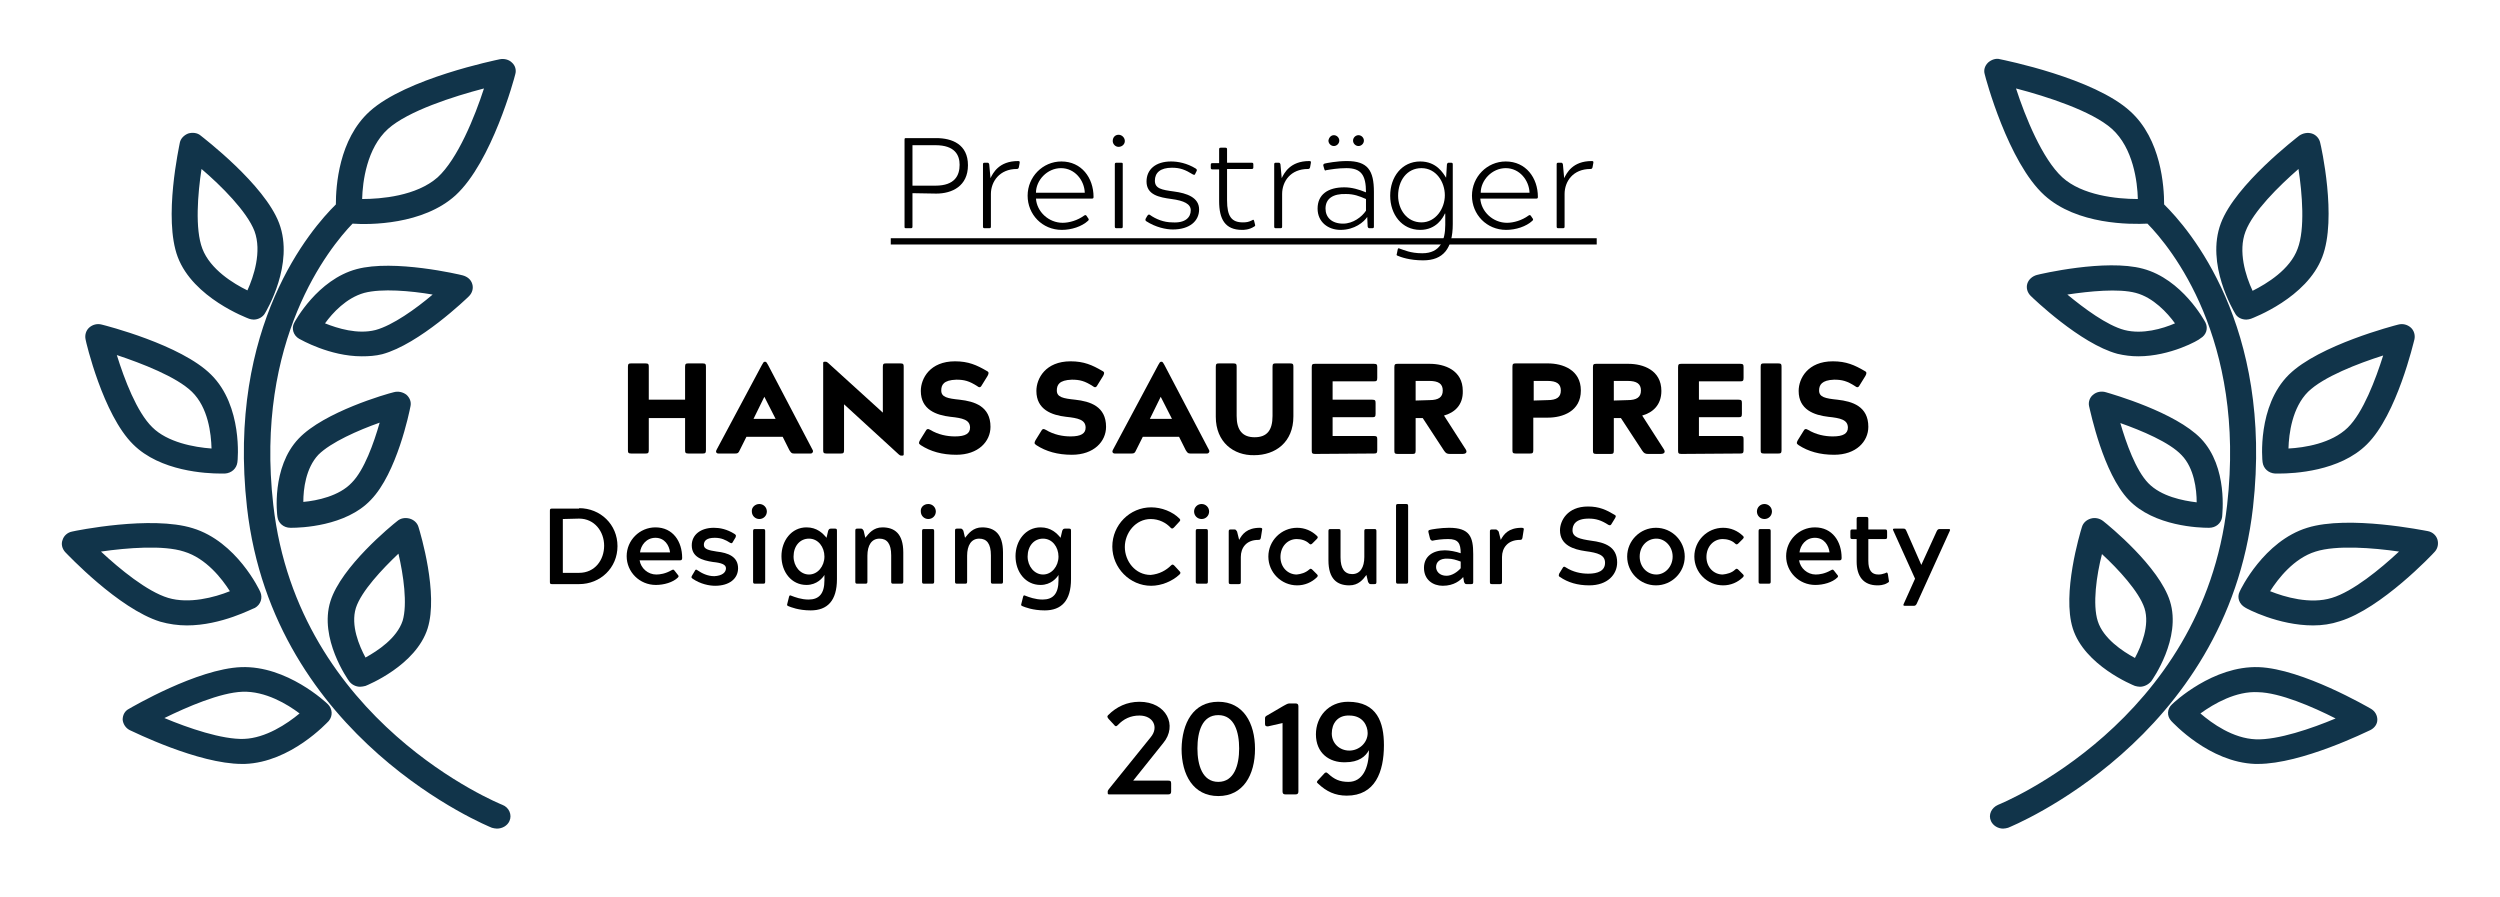 <?xml version="1.0" encoding="utf-8"?>
<!-- Generator: Adobe Illustrator 23.0.2, SVG Export Plug-In . SVG Version: 6.00 Build 0)  -->
<svg version="1.1" id="Layer_1" xmlns="http://www.w3.org/2000/svg" xmlns:xlink="http://www.w3.org/1999/xlink" x="0px" y="0px"
	 viewBox="0 0 599.2 214.9" style="enable-background:new 0 0 599.2 214.9;" xml:space="preserve">
<style type="text/css">
	.st0{fill:#11344A;}
	.st1{enable-background:new    ;}
</style>
<path class="st0" d="M480.1,198.6c-1.2,0-2.4-0.7-2.9-1.8c-0.7-1.5,0.1-3.2,1.7-3.9l0,0c0.5-0.2,49-19.8,54.9-71.9
	c4.5-39.8-13.5-61.7-19.1-67.4c-4,0.2-16.9,0.3-24.7-6.8c-8.7-7.9-14.1-28.1-14.3-29c-0.3-1,0-2,0.8-2.8c0.8-0.7,1.9-1.1,2.9-0.8
	c0.9,0.2,22.5,4.5,31.2,12.5c7.4,6.7,8.1,18,8.1,22.3c5.8,5.7,26.2,29,21.3,72.6c-6.3,55.7-58.2,76.6-58.7,76.8
	C480.9,198.5,480.5,198.6,480.1,198.6z M483.2,21.2c2.2,6.8,6.3,16.9,11.1,21.3c4.7,4.3,13,5.2,18,5.2c0,0,0,0,0.1,0
	c-0.1-4.1-1.1-12.2-6.2-16.8C501.4,26.6,490.5,23.1,483.2,21.2z M119.1,198.6c-0.4,0-0.8-0.1-1.2-0.2c-0.5-0.2-52.4-21.1-58.7-76.8
	C54.3,78,74.7,54.7,80.5,49c0-4.4,0.7-15.6,8.1-22.3c8.7-7.9,30.3-12.3,31.2-12.5c1.1-0.2,2.2,0.1,2.9,0.8c0.8,0.7,1.1,1.8,0.8,2.8
	c-0.2,0.9-5.6,21-14.3,29c-7.8,7.1-20.7,7.1-24.7,6.8C79,59.3,61,81.4,65.5,121c5.9,52.1,54.4,71.7,54.9,71.9
	c1.6,0.6,2.4,2.4,1.7,3.9C121.6,197.9,120.4,198.6,119.1,198.6z M86.8,47.7C86.8,47.7,86.9,47.7,86.8,47.7c4.5,0,13-0.7,18.1-5.2
	c4.8-4.4,8.9-14.5,11.1-21.3c-7.3,1.9-18.2,5.4-23,9.7C87.9,35.5,86.9,43.6,86.8,47.7z M541.2,183.1c-0.2,0-0.5,0-0.7,0
	c-11-0.4-19.7-9.9-20.1-10.3c-1.1-1.2-1-2.9,0.2-4c0.4-0.4,9.8-9.3,20.8-8.9c10.4,0.4,26.2,9.6,26.9,10c1,0.6,1.5,1.6,1.5,2.6
	c0,1.1-0.7,2-1.7,2.5C567.4,175.3,551.7,183.1,541.2,183.1z M527.4,171c2.8,2.4,7.8,6,13.3,6.2c5.2,0.2,13.4-2.6,19.1-5
	c-5.5-2.8-13.4-6.2-18.6-6.3l0,0C536,165.6,530.7,168.6,527.4,171z M58,183.1c-10.5,0-26.2-7.8-26.9-8.1c-1-0.5-1.6-1.5-1.7-2.5
	c0-1.1,0.5-2.1,1.5-2.6c0.7-0.4,16.4-9.6,26.9-10c11-0.4,20.4,8.5,20.8,8.9c1.1,1.1,1.2,2.8,0.2,4c-0.4,0.4-9.1,9.9-20.1,10.3
	C58.5,183.1,58.2,183.1,58,183.1z M39.4,172.1c5.7,2.4,13.9,5.2,19.1,5s10.3-3.6,13.3-6.1c-2.9-2.2-8.2-5.4-13.7-5.2
	C52.8,166,44.9,169.4,39.4,172.1z M512.9,164.6c-0.4,0-0.8-0.1-1.2-0.2c-0.5-0.2-12.1-4.9-14.9-13.8l0,0c-2.6-8.3,1.7-22.7,2.2-24.3
	c0.3-1,1.1-1.7,2.1-2s2.1-0.1,3,0.6c1.4,1.1,13.4,10.9,16,19.2c2.8,8.9-4.2,18.8-4.5,19.2C514.9,164.1,513.9,164.6,512.9,164.6z
	 M502.8,148.9c1.3,4.1,5.9,7.2,8.9,8.8c1.5-2.8,3.6-7.8,2.3-11.9c-1.3-4-6.3-9.4-10.2-13C502.5,137.8,501.5,144.9,502.8,148.9
	L502.8,148.9z M86.3,164.6c-1,0-2-0.5-2.6-1.3c-0.3-0.4-7.3-10.3-4.5-19.2c2.6-8.3,14.6-18.1,16-19.2c0.8-0.7,1.9-0.9,3-0.6
	c1,0.3,1.8,1,2.1,2c0.5,1.6,4.8,16,2.2,24.3c-2.8,8.9-14.4,13.6-14.9,13.8C87.2,164.5,86.7,164.6,86.3,164.6z M95.5,132.7
	c-3.9,3.7-8.9,9-10.2,13c-1.3,4.2,0.8,9.1,2.3,11.9c2.9-1.6,7.5-4.6,8.9-8.8C97.7,144.8,96.7,137.8,95.5,132.7z M554.4,149.9
	c-8.3,0-15.9-4-16.3-4.3c-1.4-0.8-2-2.4-1.3-3.8c0.2-0.5,5.8-12.1,16.2-15.3c9.9-3.1,28.2,0.7,28.9,0.8c1.1,0.2,2,1,2.3,2
	s0.1,2.1-0.6,2.9c-0.5,0.6-12.9,13.7-22.8,16.7C558.7,149.6,556.6,149.9,554.4,149.9z M544.1,141.7c3.5,1.4,9.6,3.2,14.8,1.6
	c5-1.5,11.6-6.9,16.1-11.1c-6.2-0.9-15-1.6-20,0l0,0C549.8,133.8,546,138.7,544.1,141.7z M44.8,149.9c-2.1,0-4.3-0.3-6.4-0.9
	c-10-3.1-22.3-16.2-22.8-16.7c-0.7-0.8-1-1.9-0.6-2.9c0.3-1,1.2-1.8,2.3-2c0.8-0.2,19-3.9,28.9-0.8c10.5,3.2,16,14.8,16.2,15.3
	c0.6,1.4,0.1,3-1.3,3.8C60.6,145.8,53.1,149.9,44.8,149.9z M24.2,132.2c4.5,4.2,11.1,9.6,16.1,11.1s11.1-0.1,14.8-1.6
	c-1.9-3-5.7-7.9-11-9.5C39.2,130.6,30.4,131.3,24.2,132.2z M529.3,126.5c-2,0-13-0.3-19.1-6.7l0,0c-6.1-6.4-9.1-20.9-9.5-22.5
	c-0.2-1,0.2-2.1,1-2.7c0.8-0.7,2-0.9,3-0.6c1.7,0.5,16.7,4.8,22.8,11.1c6.6,6.9,5.1,18.3,5.1,18.8c-0.2,1.5-1.5,2.6-3.1,2.6
	C529.5,126.5,529.4,126.5,529.3,126.5z M514.9,115.8c3.1,3.2,8.3,4.2,11.6,4.6c0-3.1-0.6-8.2-3.6-11.3c-2.9-3.1-9.6-5.9-14.7-7.7
	C509.6,106.2,511.9,112.7,514.9,115.8L514.9,115.8z M69.9,126.5c-0.2,0-0.2,0-0.3,0c-1.6,0-2.9-1.1-3.1-2.6
	c-0.1-0.5-1.5-11.9,5.1-18.8c6.1-6.4,21.1-10.7,22.8-11.1c1.1-0.3,2.2,0,3,0.6c0.8,0.7,1.2,1.7,1,2.7c-0.3,1.6-3.3,16.1-9.5,22.5
	C82.9,126.2,71.9,126.5,69.9,126.5z M91,101.3c-5.1,1.8-11.7,4.7-14.7,7.7c-3,3.2-3.6,8.2-3.6,11.3c3.3-0.3,8.6-1.4,11.6-4.6
	C87.3,112.7,89.6,106.2,91,101.3z M52.9,113.5c-3.4,0-14.5-0.5-21-7C24.7,99.4,20.6,82,20.5,81.3c-0.2-1,0.1-2.1,0.9-2.8
	c0.8-0.7,1.9-1,3-0.7c0.8,0.2,19,4.8,26.2,12c7.6,7.5,6.4,20.5,6.3,21c-0.2,1.5-1.4,2.6-3,2.7C53.8,113.5,53.5,113.5,52.9,113.5z
	 M28,85.1c1.8,5.8,4.8,13.7,8.5,17.3c3.6,3.6,10,4.8,14.2,5.1c-0.1-3.6-0.8-9.8-4.7-13.6C42.3,90.3,34,87.1,28,85.1z M546.3,113.5
	c-0.6,0-0.9,0-1,0c-1.6-0.1-2.8-1.2-3-2.7c-0.1-0.5-1.3-13.5,6.3-21l0,0c7.2-7.1,25.4-11.8,26.2-12c1.1-0.3,2.2,0,3,0.7
	s1.1,1.8,0.9,2.8c-0.2,0.7-4.2,18.1-11.4,25.2C560.8,113,549.7,113.5,546.3,113.5z M553.2,93.9c-3.8,3.8-4.6,10-4.7,13.6
	c3.8-0.2,10.3-1.2,14.2-5c3.7-3.6,6.7-11.6,8.5-17.3C565.2,87.1,556.9,90.3,553.2,93.9L553.2,93.9z M86.7,85.4c-7.7,0-14.6-4-15-4.2
	c-1.4-0.8-1.9-2.5-1.2-3.8c0.2-0.4,5.6-10.4,15-12.9c8.9-2.4,24.7,1.3,25.4,1.5c1.1,0.3,2,1,2.3,2.1c0.3,1,0,2.1-0.8,2.9
	c-0.5,0.5-11.9,11.5-20.8,13.9C90,85.3,88.4,85.4,86.7,85.4z M77.9,77.5c3,1.2,7.8,2.7,12.1,1.6c4.1-1.1,9.7-5.1,13.7-8.5
	c-5.3-0.9-12.2-1.5-16.4-0.4C83,71.4,79.7,75,77.9,77.5z M512.5,85.4c-1.7,0-3.3-0.2-5-0.6l0,0c-8.9-2.4-20.3-13.4-20.8-13.9
	c-0.8-0.8-1.1-1.9-0.8-2.9c0.3-1,1.2-1.8,2.3-2.1c0.7-0.2,16.5-3.9,25.4-1.5c9.4,2.5,14.8,12.5,15,12.9c0.7,1.4,0.2,3-1.2,3.8
	C527.1,81.5,520.2,85.4,512.5,85.4z M495.5,70.6c4,3.3,9.5,7.4,13.7,8.5l0,0c4.3,1.1,9.1-0.3,12.1-1.6c-1.8-2.5-5.2-6.2-9.4-7.3
	C507.8,69.1,500.8,69.8,495.5,70.6z M538.4,76.6c-1.1,0-2.2-0.5-2.7-1.5c-0.3-0.5-7.1-11.8-3.4-21.6c3.5-9.3,18.2-20.5,18.8-21
	c0.9-0.6,2-0.8,3-0.5c1,0.3,1.8,1.2,2,2.2c0.2,0.7,4.1,18.1,0.5,27.4c-3.7,9.8-16.6,14.6-17.1,14.8
	C539.1,76.5,538.8,76.6,538.4,76.6z M550.9,40.5c-4.7,4.1-10.9,10.2-12.7,15c-1.8,4.7,0,10.6,1.7,14.2c3.4-1.7,9-5.1,10.8-10.1
	C552.5,54.9,551.8,46.4,550.9,40.5z M60.8,76.6c-0.4,0-0.8-0.1-1.1-0.2c-0.5-0.2-13.4-5-17.1-14.8c-3.5-9.3,0.4-26.7,0.5-27.4
	c0.2-1,1-1.8,2-2.2c1-0.3,2.2-0.2,3,0.5c0.6,0.5,15.3,11.7,18.8,21c3.7,9.8-3.1,21.1-3.4,21.6C63,76,61.9,76.6,60.8,76.6z
	 M48.3,40.5c-0.9,5.9-1.6,14.4,0.2,19.1c1.9,5,7.5,8.4,10.8,10c1.5-3.3,3.5-9.3,1.7-14.2C59.2,50.7,53,44.5,48.3,40.5z"/>
<g>
	<g class="st1">
		<path d="M164.2,87.9c0-0.7,0.2-0.8,0.8-0.8h3.4c0.7,0,0.8,0.2,0.8,0.8v20c0,0.7-0.2,0.8-0.8,0.8H165c-0.7,0-0.8-0.2-0.8-0.8v-7.7
			h-8.7v7.7c0,0.7-0.2,0.8-0.8,0.8h-3.4c-0.7,0-0.8-0.2-0.8-0.8v-20c0-0.7,0.2-0.8,0.8-0.8h3.4c0.7,0,0.8,0.2,0.8,0.8v7.9h8.7V87.9z
			"/>
		<path d="M194.8,107.9c0.2,0.4-0.1,0.8-0.5,0.8h-4c-0.6,0-0.7-0.2-1.1-0.8l-1.6-3.2h-8.7l-1.6,3.2c-0.3,0.7-0.5,0.8-1.1,0.8h-4
			c-0.5,0-0.7-0.4-0.5-0.8l10.9-20.4c0.3-0.5,0.4-0.8,0.7-0.8h0.1c0.3,0,0.4,0.3,0.7,0.8L194.8,107.9z M183.2,95.1l-2.6,5.3h5.3
			L183.2,95.1L183.2,95.1z"/>
		<path d="M202.3,107.9c0,0.7-0.2,0.8-0.8,0.8h-3.4c-0.7,0-0.8-0.2-0.8-0.8V87c0-0.2,0.1-0.3,0.3-0.3h0.3c0.2,0,0.4,0.1,0.6,0.3
			l13.1,11.9v-11c0-0.7,0.2-0.8,0.8-0.8h3.4c0.7,0,0.8,0.2,0.8,0.8v21c0,0.2-0.1,0.3-0.3,0.3H216c-0.2,0-0.4-0.1-0.6-0.3l-13.1-12
			L202.3,107.9L202.3,107.9z"/>
		<path d="M225.6,93.6c0,1.6,1.5,1.9,4.4,2.2c3.6,0.4,7.4,1.6,7.4,6.5c0,3.5-2.9,6.7-8.2,6.7c-3.4,0-6.2-0.8-8.5-2.3
			c-0.6-0.4-0.5-0.6-0.2-1.2l1.3-2.1c0.3-0.6,0.6-0.7,1.1-0.4c2,1.2,4.1,1.6,6,1.6c2.5,0,3.6-0.7,3.6-2.1c0-1.9-1.8-2.3-4.7-2.6
			c-3.4-0.4-7.1-1.7-7.1-6.2c0-3,2.2-7.1,8.2-7.1c3.2,0,5.2,0.9,7.6,2.3c0.6,0.3,0.5,0.6,0.2,1.2l-1.3,2.1c-0.3,0.6-0.6,0.8-1.1,0.4
			c-2-1.3-3.2-1.6-5.1-1.6C226.1,91.1,225.6,92.3,225.6,93.6z"/>
		<path d="M253.3,93.6c0,1.6,1.5,1.9,4.4,2.2c3.6,0.4,7.4,1.6,7.4,6.5c0,3.5-2.9,6.7-8.2,6.7c-3.4,0-6.2-0.8-8.5-2.3
			c-0.6-0.4-0.5-0.6-0.2-1.2l1.3-2.1c0.3-0.6,0.6-0.7,1.1-0.4c2,1.2,4.1,1.6,6,1.6c2.5,0,3.6-0.7,3.6-2.1c0-1.9-1.8-2.3-4.7-2.6
			c-3.4-0.4-7.1-1.7-7.1-6.2c0-3,2.2-7.1,8.2-7.1c3.2,0,5.2,0.9,7.6,2.3c0.6,0.3,0.5,0.6,0.2,1.2l-1.3,2.1c-0.3,0.6-0.6,0.8-1.1,0.4
			c-2-1.3-3.2-1.6-5.1-1.6C253.8,91.1,253.3,92.3,253.3,93.6z"/>
		<path d="M289.8,107.9c0.2,0.4-0.1,0.8-0.5,0.8h-4c-0.6,0-0.7-0.2-1.1-0.8l-1.6-3.2h-8.7l-1.6,3.2c-0.3,0.7-0.5,0.8-1.1,0.8h-4
			c-0.5,0-0.7-0.4-0.5-0.8l10.9-20.4c0.3-0.5,0.4-0.8,0.7-0.8h0.1c0.3,0,0.4,0.3,0.7,0.8L289.8,107.9z M278.2,95.1l-2.6,5.3h5.3
			L278.2,95.1L278.2,95.1z"/>
		<path d="M291.4,99.9v-12c0-0.7,0.2-0.8,0.8-0.8h3.4c0.7,0,0.8,0.2,0.8,0.8v11.8c0,3.4,1.4,5.1,4.3,5.1c3,0,4.3-1.7,4.3-5.1V87.9
			c0-0.7,0.2-0.8,0.8-0.8h3.4c0.7,0,0.8,0.2,0.8,0.8v11.9c0,6.2-4.3,9.3-9.4,9.3C295.7,109.2,291.4,106,291.4,99.9z"/>
		<path d="M315.2,108.8c-0.7,0-0.8-0.2-0.8-0.8V88c0-0.7,0.2-0.8,0.8-0.8h14.1c0.7,0,0.8,0.2,0.8,0.8v2.6c0,0.7-0.2,0.8-0.8,0.8
			h-9.9v4.4h9.5c0.7,0,0.8,0.2,0.8,0.8v2.6c0,0.7-0.2,0.8-0.8,0.8h-9.5v4.5h9.9c0.7,0,0.8,0.2,0.8,0.8v2.6c0,0.7-0.2,0.8-0.8,0.8
			L315.2,108.8L315.2,108.8z"/>
		<path d="M346.1,99.6l5.2,8.1c0.5,0.8-0.1,1.1-0.7,1.1h-3.1c-0.7,0-1-0.2-1.4-0.8l-5.1-7.8h-1.7v7.8c0,0.7-0.2,0.8-0.8,0.8H335
			c-0.7,0-0.8-0.2-0.8-0.8V88c0-0.7,0.2-0.8,0.8-0.8h7.7c3.5,0,7.9,1.5,7.9,6.5C350.7,97.1,348.6,98.9,346.1,99.6z M342.6,95.9
			c2.2,0,3.2-0.7,3.2-2.3c0-1.6-1-2.3-3.2-2.3h-3.3V96L342.6,95.9L342.6,95.9z"/>
		<path d="M367.5,100.1v7.8c0,0.7-0.2,0.8-0.8,0.8h-3.4c-0.7,0-0.8-0.2-0.8-0.8v-20c0-0.7,0.2-0.8,0.8-0.8h7.7
			c3.5,0,7.9,1.5,7.9,6.5s-4.4,6.5-7.9,6.5H367.5z M370.9,95.9c2.2,0,3.2-0.7,3.2-2.3c0-1.6-1-2.3-3.2-2.3h-3.3V96L370.9,95.9
			L370.9,95.9z"/>
		<path d="M393.6,99.6l5.2,8.1c0.5,0.8-0.1,1.1-0.7,1.1H395c-0.7,0-1-0.2-1.4-0.8l-5.1-7.8h-1.7v7.8c0,0.7-0.2,0.8-0.8,0.8h-3.4
			c-0.7,0-0.8-0.2-0.8-0.8V88c0-0.7,0.2-0.8,0.8-0.8h7.7c3.5,0,7.9,1.5,7.9,6.5C398.2,97.1,396.1,98.9,393.6,99.6z M390.1,95.9
			c2.2,0,3.2-0.7,3.2-2.3c0-1.6-1-2.3-3.2-2.3h-3.3V96L390.1,95.9L390.1,95.9z"/>
		<path d="M403,108.8c-0.7,0-0.8-0.2-0.8-0.8V88c0-0.7,0.2-0.8,0.8-0.8h14.1c0.7,0,0.8,0.2,0.8,0.8v2.6c0,0.7-0.2,0.8-0.8,0.8h-9.9
			v4.4h9.5c0.7,0,0.8,0.2,0.8,0.8v2.6c0,0.7-0.2,0.8-0.8,0.8h-9.5v4.5h9.9c0.7,0,0.8,0.2,0.8,0.8v2.6c0,0.7-0.2,0.8-0.8,0.8
			L403,108.8L403,108.8z"/>
		<path d="M422,87.9c0-0.7,0.2-0.8,0.8-0.8h3.4c0.7,0,0.8,0.2,0.8,0.8v20c0,0.7-0.2,0.8-0.8,0.8h-3.4c-0.7,0-0.8-0.2-0.8-0.8V87.9z"
			/>
		<path d="M436,93.6c0,1.6,1.5,1.9,4.4,2.2c3.6,0.4,7.4,1.6,7.4,6.5c0,3.5-2.9,6.7-8.2,6.7c-3.4,0-6.2-0.8-8.5-2.3
			c-0.6-0.4-0.5-0.6-0.2-1.2l1.3-2.1c0.3-0.6,0.6-0.7,1.1-0.4c2,1.2,4.1,1.6,6,1.6c2.5,0,3.6-0.7,3.6-2.1c0-1.9-1.8-2.3-4.7-2.6
			c-3.4-0.4-7.1-1.7-7.1-6.2c0-3,2.2-7.1,8.2-7.1c3.2,0,5.2,0.9,7.6,2.3c0.6,0.3,0.5,0.6,0.2,1.2l-1.3,2.1c-0.3,0.6-0.6,0.8-1.1,0.4
			c-2-1.3-3.2-1.6-5.1-1.6C436.6,91.1,436,92.3,436,93.6z"/>
	</g>
	<g class="st1">
		<path d="M138.8,121.8c5.1,0,9.2,3.9,9.2,9.1c0,5.2-4.1,9.1-9.2,9.1h-6.5c-0.4,0-0.5-0.1-0.5-0.5v-17.1c0-0.4,0.1-0.5,0.5-0.5h6.5
			V121.8z M134.9,124.4v12.9h3.9c3.8,0,6-3.1,6-6.5c0-3.4-2.3-6.5-6-6.5L134.9,124.4L134.9,124.4z"/>
		<path d="M162.4,137.7c0.3,0.3,0.3,0.5,0.1,0.7c-1.2,1.2-3.4,1.8-5.3,1.8c-3.9,0-7-3.1-7-6.9s3.1-6.9,6.9-6.9
			c4.2,0,6.4,3.4,6.4,7.3c0,0.4-0.1,0.6-0.5,0.6h-9.7c0.3,1.9,2,3.4,4,3.4c0.9,0,2.2-0.2,3.6-1c0.4-0.2,0.5-0.3,0.8,0.1L162.4,137.7
			z M160.6,132.4c-0.2-1.7-1.3-3.5-3.5-3.5s-3.5,1.8-3.7,3.5H160.6z"/>
		<path d="M174,136.2c0-0.9-1.1-1.3-3.1-1.5c-2.7-0.4-5.1-1.2-5.1-4c0-2.5,2.1-4.2,5.3-4.2c1.4,0,3.1,0.3,5,1.5
			c0.4,0.3,0.3,0.4,0.2,0.8l-0.6,1c-0.2,0.4-0.3,0.5-0.7,0.3c-1.1-0.7-2.1-1.2-3.7-1.2c-1.9,0-2.6,0.7-2.6,1.7s1.1,1.3,3.1,1.6
			c2.7,0.3,5.1,1.2,5.1,4c0,2.5-2.1,4.2-5.5,4.2c-1.4,0-3.5-0.4-5.4-1.7c-0.4-0.3-0.3-0.4-0.1-0.8l0.6-1c0.2-0.4,0.3-0.5,0.7-0.2
			c1,0.7,2.4,1.4,4,1.4C173.1,138,174,137.2,174,136.2z"/>
		<path d="M182,120.8c1,0,1.8,0.8,1.8,1.8s-0.8,1.8-1.8,1.8s-1.8-0.8-1.8-1.8C180.1,121.6,181,120.8,182,120.8z M180.5,127.3
			c0-0.4,0.1-0.5,0.5-0.5h1.9c0.4,0,0.5,0.1,0.5,0.5v12.1c0,0.4-0.1,0.5-0.5,0.5H181c-0.4,0-0.5-0.1-0.5-0.5V127.3z"/>
		<path d="M197.6,137.8c-0.4,0.7-1.8,2.4-4.3,2.4c-3.6,0-6-3.1-6-6.9c0-3.7,2.4-6.9,6-6.9c2.5,0,3.9,1.4,4.8,2.5l0.4-1.7
			c0.2-0.4,0.3-0.5,0.7-0.5h0.9c0.4,0,0.5,0.1,0.5,0.5v11.6c0,5.2-2.3,7.5-6.3,7.5c-2.9,0-4.8-0.8-5.3-1c-0.4-0.2-0.4-0.2-0.3-0.6
			l0.4-1.6c0.1-0.4,0.2-0.5,0.6-0.3c0.8,0.3,2.3,0.9,4.1,0.9c2.5,0,3.8-1.4,3.8-4.6L197.6,137.8L197.6,137.8z M190.2,133.4
			c0,2.3,1.6,4.3,3.7,4.3s3.7-2,3.7-4.3s-1.5-4.3-3.7-4.3S190.2,130.9,190.2,133.4z"/>
		<path d="M207.4,128.9c0.8-1,1.9-2.5,4.1-2.5c2.9,0,5,1.5,5,6v7c0,0.4-0.1,0.5-0.5,0.5h-1.9c-0.4,0-0.5-0.1-0.5-0.5v-6.3
			c0-2.8-1-4-2.8-4c-1.9,0-2.9,1.6-2.9,4.1v6.2c0,0.4-0.1,0.5-0.5,0.5h-1.9c-0.4,0-0.5-0.1-0.5-0.5v-6.2v-6c0-0.4,0.1-0.5,0.5-0.5
			h0.9c0.3,0,0.4,0.2,0.6,0.5L207.4,128.9z"/>
		<path d="M222.5,120.8c1,0,1.8,0.8,1.8,1.8s-0.8,1.8-1.8,1.8s-1.8-0.8-1.8-1.8C220.6,121.6,221.4,120.8,222.5,120.8z M221,127.3
			c0-0.4,0.1-0.5,0.5-0.5h1.9c0.4,0,0.5,0.1,0.5,0.5v12.1c0,0.4-0.1,0.5-0.5,0.5h-1.9c-0.4,0-0.5-0.1-0.5-0.5V127.3z"/>
		<path d="M231.3,128.9c0.8-1,1.9-2.5,4.1-2.5c2.9,0,5,1.5,5,6v7c0,0.4-0.1,0.5-0.5,0.5H238c-0.4,0-0.5-0.1-0.5-0.5v-6.3
			c0-2.8-1-4-2.8-4c-1.9,0-2.9,1.6-2.9,4.1v6.2c0,0.4-0.1,0.5-0.5,0.5h-1.9c-0.4,0-0.5-0.1-0.5-0.5v-6.2v-6c0-0.4,0.1-0.5,0.5-0.5
			h0.9c0.3,0,0.4,0.2,0.6,0.5L231.3,128.9z"/>
		<path d="M253.7,137.8c-0.4,0.7-1.8,2.4-4.3,2.4c-3.6,0-6-3.1-6-6.9c0-3.7,2.4-6.9,6-6.9c2.5,0,3.9,1.4,4.8,2.5l0.4-1.7
			c0.2-0.4,0.3-0.5,0.7-0.5h0.9c0.4,0,0.5,0.1,0.5,0.5v11.6c0,5.2-2.3,7.5-6.3,7.5c-2.9,0-4.8-0.8-5.3-1c-0.4-0.2-0.4-0.2-0.3-0.6
			l0.4-1.6c0.1-0.4,0.2-0.5,0.6-0.3c0.8,0.3,2.3,0.9,4.1,0.9c2.5,0,3.8-1.4,3.8-4.6L253.7,137.8L253.7,137.8z M246.3,133.4
			c0,2.3,1.6,4.3,3.7,4.3s3.7-2,3.7-4.3s-1.5-4.3-3.7-4.3S246.3,130.9,246.3,133.4z"/>
		<path d="M280.7,135.5c0.3-0.3,0.5-0.2,0.8,0.1l1.2,1.3c0.3,0.3,0.3,0.5,0,0.8c-1.7,1.6-4.3,2.7-6.8,2.7c-5.1,0-9.3-4.3-9.3-9.4
			c0-5.2,4.2-9.4,9.3-9.4c2.5,0,5.1,1,6.8,2.7c0.3,0.3,0.2,0.5-0.1,0.8l-1.2,1.3c-0.3,0.3-0.5,0.4-0.8,0.1c-1.1-1.2-2.8-2.1-4.8-2.1
			c-3.6,0-6.2,3.3-6.2,6.7c0,3.4,2.5,6.7,6.2,6.7C277.9,137.6,279.5,136.7,280.7,135.5z"/>
		<path d="M288,120.8c1,0,1.8,0.8,1.8,1.8s-0.8,1.8-1.8,1.8s-1.8-0.8-1.8-1.8C286.2,121.6,287,120.8,288,120.8z M286.6,127.3
			c0-0.4,0.1-0.5,0.5-0.5h1.9c0.4,0,0.5,0.1,0.5,0.5v12.1c0,0.4-0.1,0.5-0.5,0.5h-1.9c-0.4,0-0.5-0.1-0.5-0.5V127.3z"/>
		<path d="M297.4,133.5v6c0,0.4-0.1,0.5-0.5,0.5H295c-0.4,0-0.5-0.1-0.5-0.5v-12.1c0-0.4,0.1-0.5,0.5-0.5h0.9c0.3,0,0.4,0.2,0.6,0.5
			l0.5,2c0.7-1.3,1.8-2.9,5-2.9c0.5,0,0.6,0.2,0.5,0.5l-0.3,1.9c-0.1,0.4-0.2,0.5-0.6,0.5C298.7,129.4,297.4,131.3,297.4,133.5z"/>
		<path d="M313.8,136.5c0.3-0.3,0.5-0.2,0.8,0.1l1,1c0.3,0.3,0.3,0.4,0.1,0.7c-1.3,1.3-3,2-4.8,2c-3.8,0-6.9-3.1-6.9-6.9
			s3.1-6.9,6.9-6.9c1.8,0,3.5,0.7,4.8,2c0.2,0.2,0.2,0.4-0.1,0.7l-1,1c-0.3,0.3-0.5,0.4-0.8,0.1c-0.8-0.8-2-1.1-3-1.1
			c-2.2,0-3.9,1.8-3.9,4.3s1.8,4.2,3.9,4.2C311.8,137.6,312.9,137.3,313.8,136.5z"/>
		<path d="M327.5,137.8c-0.8,1.1-1.9,2.5-4.1,2.5c-2.9,0-5-1.5-5-6v-7c0-0.4,0.1-0.5,0.5-0.5h1.9c0.4,0,0.5,0.1,0.5,0.5v6.3
			c0,2.7,1,4,2.8,4c1.9,0,2.9-1.6,2.9-4.1v-6.2c0-0.4,0.1-0.5,0.5-0.5h1.9c0.4,0,0.5,0.1,0.5,0.5v6.2v6c0,0.4-0.1,0.5-0.5,0.5h-0.9
			c-0.3,0-0.4-0.2-0.6-0.5L327.5,137.8z"/>
		<path d="M334.6,121.3c0-0.4,0.1-0.5,0.5-0.5h1.9c0.4,0,0.5,0.1,0.5,0.5v18.1c0,0.4-0.1,0.5-0.5,0.5h-1.9c-0.4,0-0.5-0.1-0.5-0.5
			V121.3z"/>
		<path d="M342.7,128.9l-0.3-1.2c-0.1-0.4-0.1-0.6,0.3-0.7c0.3-0.1,2.6-0.5,4.6-0.5c5,0,5.8,2.2,5.8,6.3v6.7c0,0.4-0.1,0.5-0.5,0.5
			h-1.1c-0.3,0-0.4-0.1-0.6-0.5l-0.2-1.2c-0.7,0.8-2.2,2.1-4.9,2.1c-2.3,0-4.5-1.4-4.5-4.3c0-2.8,2.2-4.2,5-4.2
			c1.1,0,2.7,0.3,3.8,0.7c0-2.4-0.6-3.4-3-3.4c-1.5,0-2.9,0.2-3.8,0.4C342.9,129.5,342.8,129.3,342.7,128.9z M344.2,135.9
			c0,1,0.8,2.1,2.5,2.1c1.3,0,2.6-0.9,3.4-1.8v-1.6c-1.1-0.4-2-0.7-3.1-0.7C345.1,133.8,344.2,134.7,344.2,135.9z"/>
		<path d="M360,133.5v6c0,0.4-0.1,0.5-0.5,0.5h-1.9c-0.4,0-0.5-0.1-0.5-0.5v-12.1c0-0.4,0.1-0.5,0.5-0.5h0.9c0.3,0,0.4,0.2,0.7,0.5
			l0.5,2c0.7-1.3,1.8-2.9,5-2.9c0.5,0,0.6,0.2,0.5,0.5l-0.3,1.9c-0.1,0.4-0.2,0.5-0.6,0.5C361.4,129.4,360,131.3,360,133.5z"/>
		<path d="M376.9,127.1c0,1.7,1.8,2.1,4.5,2.5c3.2,0.4,6.2,1.4,6.2,5.2c0,2.9-2.3,5.5-6.7,5.5c-2.8,0-5.1-0.7-7-2
			c-0.4-0.2-0.3-0.4-0.2-0.8l0.8-1.3c0.2-0.4,0.4-0.5,0.8-0.2c1.7,1.1,3.6,1.5,5.4,1.5c2.3,0,4-0.7,4-2.6c0-1.9-1.7-2.4-4.7-2.8
			c-2.8-0.4-6.1-1.4-6.1-5c0-2.2,1.7-5.7,6.7-5.7c2.7,0,4.4,0.8,6.4,2c0.4,0.2,0.3,0.4,0.1,0.8l-0.8,1.3c-0.2,0.4-0.4,0.5-0.8,0.3
			c-1.7-1.1-3-1.5-4.7-1.5C377.6,124.3,376.9,125.8,376.9,127.1z"/>
		<path d="M396.9,126.5c3.8,0,6.9,3.1,6.9,6.9s-3.1,6.9-6.9,6.9s-6.9-3.1-6.9-6.9S393.1,126.5,396.9,126.5z M400.9,133.4
			c0-2.4-1.8-4.3-3.9-4.3c-2.2,0-4,1.8-4,4.3s1.8,4.3,4,4.3C399.1,137.7,400.9,135.8,400.9,133.4z"/>
		<path d="M415.9,136.5c0.3-0.3,0.5-0.2,0.8,0.1l1,1c0.3,0.3,0.3,0.4,0.1,0.7c-1.3,1.3-3,2-4.8,2c-3.8,0-6.9-3.1-6.9-6.9
			s3.1-6.9,6.9-6.9c1.8,0,3.5,0.7,4.8,2c0.2,0.2,0.2,0.4-0.1,0.7l-1,1c-0.3,0.3-0.5,0.4-0.8,0.1c-0.8-0.8-2-1.1-3-1.1
			c-2.2,0-3.9,1.8-3.9,4.3s1.8,4.2,3.9,4.2C413.9,137.6,415.1,137.3,415.9,136.5z"/>
		<path d="M422.9,120.8c1,0,1.8,0.8,1.8,1.8s-0.8,1.8-1.8,1.8s-1.8-0.8-1.8-1.8C421.1,121.6,421.9,120.8,422.9,120.8z M421.5,127.3
			c0-0.4,0.1-0.5,0.5-0.5h1.9c0.4,0,0.5,0.1,0.5,0.5v12.1c0,0.4-0.1,0.5-0.5,0.5H422c-0.4,0-0.5-0.1-0.5-0.5V127.3z"/>
		<path d="M440.3,137.7c0.3,0.3,0.3,0.5,0.1,0.7c-1.2,1.2-3.4,1.8-5.3,1.8c-3.9,0-7-3.1-7-6.9s3.1-6.9,6.9-6.9
			c4.2,0,6.4,3.4,6.4,7.3c0,0.4-0.1,0.6-0.5,0.6h-9.7c0.3,1.9,2,3.4,4,3.4c0.9,0,2.2-0.2,3.6-1c0.4-0.2,0.5-0.3,0.8,0.1L440.3,137.7
			z M438.5,132.4c-0.2-1.7-1.3-3.5-3.5-3.5s-3.5,1.8-3.7,3.5H438.5z"/>
		<path d="M450,140.3c-3.4,0-5-2.2-5-5.7v-5.4h-1c-0.4,0-0.5-0.1-0.5-0.5v-1.3c0-0.4,0.1-0.5,0.5-0.5h1v-2.5c0-0.4,0.1-0.5,0.5-0.5
			h1.8c0.4,0,0.5,0.1,0.5,0.5v2.5h4c0.4,0,0.5,0.1,0.5,0.6v1.2c0,0.4-0.1,0.5-0.5,0.5h-4v5.2c0,2.3,0.8,3.3,2.4,3.3
			c0.6,0,1-0.1,1.6-0.3c0.5-0.3,0.6-0.2,0.7,0.3l0.2,1.3c0.1,0.4,0.1,0.5-0.3,0.7C451.5,140.3,450.3,140.3,450,140.3z"/>
		<path d="M464.2,127.3c0.2-0.4,0.4-0.5,0.7-0.5h2.1c0.4,0,0.5,0.1,0.3,0.5l-7.9,17.4c-0.2,0.4-0.4,0.5-0.7,0.5h-2.1
			c-0.4,0-0.5-0.1-0.3-0.5l2.7-6l-5.2-11.5c-0.2-0.4-0.1-0.5,0.3-0.5h2.1c0.4,0,0.5,0.1,0.7,0.5l3.6,8.2l0,0L464.2,127.3z"/>
	</g>
	<g class="st1">
		<path d="M271.6,187.1h8.4c0.5,0,0.7,0.1,0.7,0.7v1.9c0,0.5-0.2,0.7-0.7,0.7h-14.2c-0.2,0-0.3-0.1-0.3-0.3v-0.4
			c0-0.2,0.1-0.3,0.3-0.6l10-12.4c2-2.4,0.6-5.2-2.7-5.2c-2.1,0-3.8,0.8-5.2,2.3c-0.4,0.4-0.6,0.3-0.9-0.1l-1.3-1.4
			c-0.3-0.4-0.4-0.6-0.1-0.9c2-2,4.5-3.2,7.5-3.2c6.5,0,9.2,5.7,5.7,9.9L271.6,187.1z"/>
		<path d="M292,168.2c6,0,8.8,5.1,8.8,11.3s-2.8,11.3-8.8,11.3s-8.8-5.1-8.8-11.3C283.3,173.3,286,168.2,292,168.2z M292,187.4
			c3.8,0,5-4,5-8c0-3.9-1.1-8-5-8s-5,4-5,8S288.2,187.4,292,187.4z"/>
		<path d="M307.6,169.2c0.4-0.2,1-0.6,1.4-0.6h1.5c0.5,0,0.7,0.2,0.7,0.7v20.4c0,0.5-0.2,0.7-0.7,0.7h-2.4c-0.5,0-0.7-0.2-0.7-0.7
			v-16.4l-3.5,0.8c-0.5,0-0.7-0.1-0.7-0.6v-1.2c0-0.3,0-0.5,0.3-0.7L307.6,169.2z"/>
		<path d="M315.4,176c0-4.2,3-7.8,7.7-7.8c7,0,8.6,5,8.6,10.4c0,6.4-2.1,12.1-8.9,12.1c-2.8,0-4.9-1-6.9-2.9
			c-0.4-0.3-0.3-0.5,0.1-0.9l1.3-1.4c0.3-0.4,0.6-0.5,1-0.1c1.5,1.4,2.8,2,4.9,2c3.3,0,4.9-3.2,4.9-7.6c-0.8,1.5-2.4,2.9-5.7,2.9
			C318.6,182.8,315.4,180.5,315.4,176z M319.2,175.8c0,2.4,1.9,4.1,4.2,4.1c2.4,0,4.4-1.9,4.4-4.2c0-1.7-1.1-4.2-4.4-4.2
			C320.6,171.4,319.2,173.4,319.2,175.8z"/>
	</g>
	<g>
		<path d="M218.7,46.3v8c0,0.3-0.1,0.4-0.4,0.4h-1.1c-0.4,0-0.4-0.1-0.4-0.4V33.5c0-0.4,0.1-0.4,0.4-0.4h7.2c3.8,0,7.6,1.5,7.6,6.5
			s-3.8,6.8-7.6,6.8L218.7,46.3L218.7,46.3z M224.2,44.5c4.7,0,5.8-2.5,5.8-5c0-2.3-1.1-4.7-5.8-4.7h-5.5v9.7H224.2z"/>
		<path d="M237.5,46.5v7.8c0,0.3-0.1,0.4-0.4,0.4H236c-0.3,0-0.4-0.1-0.4-0.4V39.4c0-0.3,0.1-0.4,0.4-0.4h0.7c0.2,0,0.3,0.1,0.4,0.4
			l0.3,3.3c0.6-1.2,2-4.1,6.6-4.1c0.4,0,0.4,0.1,0.4,0.4l-0.2,1.1c-0.1,0.3-0.2,0.4-0.5,0.4C239.6,40.5,237.5,43.5,237.5,46.5z"/>
		<path d="M260.8,52.3c0.2,0.2,0.2,0.4,0,0.6c-1.5,1.4-4,2.2-6.3,2.2c-4.7,0-8.2-3.7-8.2-8.2s3.6-8.2,8.1-8.2c4.8,0,7.7,3.9,7.7,8.5
			c0,0.3-0.1,0.4-0.4,0.4h-13.4c0.2,3.1,3,5.8,6.4,5.8c1.6,0,3.6-0.6,5.1-1.7c0.3-0.2,0.4-0.2,0.6,0L260.8,52.3z M260,46.2
			c-0.1-3-2.4-5.9-5.7-5.9c-3.3,0-6,2.9-6,5.9H260z"/>
		<path d="M268.1,32.3c0.8,0,1.5,0.7,1.5,1.5s-0.7,1.4-1.5,1.4s-1.4-0.7-1.4-1.4C266.7,32.9,267.3,32.3,268.1,32.3z M267.2,39.4
			c0-0.3,0.1-0.4,0.4-0.4h1.1c0.4,0,0.4,0.1,0.4,0.4v14.9c0,0.3-0.1,0.4-0.4,0.4h-1.1c-0.3,0-0.4-0.1-0.4-0.4V39.4z"/>
		<path d="M285.4,50.4c0-1.5-1.6-2.3-4.6-2.7s-6-1-6-4.2c0-2.9,2.2-4.8,5.9-4.8c1.6,0,3.8,0.4,5.9,1.7c0.3,0.2,0.3,0.4,0.2,0.6
			l-0.3,0.6c-0.1,0.3-0.2,0.4-0.6,0.2c-1.8-1.1-3-1.6-5-1.6c-2.8,0-4.1,1.2-4.1,3.1s1.6,2.2,4.6,2.6c3,0.4,6,1.4,6,4.3
			c0,2.8-2.3,4.8-6.3,4.8c-1.6,0-4.1-0.5-6.4-2c-0.2-0.2-0.2-0.3-0.1-0.6l0.4-0.7c0.2-0.2,0.3-0.4,0.6-0.2c1.4,1,3.3,1.8,5.4,1.8
			C284.1,53.5,285.4,52.1,285.4,50.4z"/>
		<path d="M297.7,55.1c-4.1,0-5.5-2.6-5.5-6.9v-7.6h-1.6c-0.3,0-0.4-0.1-0.4-0.4v-0.7c0-0.3,0.1-0.4,0.4-0.4h1.6v-3.3
			c0-0.3,0.1-0.4,0.4-0.4h1.1c0.3,0,0.4,0.1,0.4,0.4V39h5.9c0.3,0,0.4,0.1,0.4,0.4v0.7c0,0.3-0.1,0.4-0.4,0.4h-5.9V48
			c0,3.9,1.1,5.3,3.8,5.3c0.9,0,1.4-0.1,2.2-0.5c0.3-0.2,0.4-0.2,0.5,0.2l0.2,0.8c0.1,0.3,0,0.4-0.2,0.5
			C299.4,55.1,298.1,55.1,297.7,55.1z"/>
		<path d="M307.3,46.5v7.8c0,0.3-0.1,0.4-0.4,0.4h-1.1c-0.3,0-0.4-0.1-0.4-0.4V39.4c0-0.3,0.1-0.4,0.4-0.4h0.7
			c0.2,0,0.3,0.1,0.4,0.4l0.3,3.3c0.6-1.2,2-4.1,6.6-4.1c0.4,0,0.4,0.1,0.4,0.4l-0.2,1.1c-0.1,0.3-0.2,0.4-0.5,0.4
			C309.3,40.5,307.3,43.5,307.3,46.5z"/>
		<path d="M317.4,40.5l-0.2-0.7c-0.1-0.3,0-0.5,0.3-0.6c0.4-0.1,2.9-0.6,5.3-0.6c5,0,6.5,2.2,6.5,7.4v8.3c0,0.3-0.1,0.4-0.4,0.4
			h-0.7c-0.2,0-0.3-0.1-0.4-0.4l-0.1-2.3c-0.8,1.2-3,3.1-6.4,3.1c-3,0-5.5-1.9-5.5-5.1c0-3.4,2.5-5.1,6.4-5.1c1.8,0,3.5,0.5,5.2,1.2
			c0-4.2-1.2-5.8-4.7-5.8c-2,0-3.7,0.3-4.9,0.5C317.6,41,317.5,40.8,317.4,40.5z M317.7,50c0,2.1,1.5,3.6,4.2,3.6
			c2.4,0,4.5-1.6,5.5-3.1v-2.8c-1.6-0.7-2.9-1.2-4.8-1.2C319.5,46.4,317.7,47.6,317.7,50z M319.7,32.4c0.7,0,1.3,0.6,1.3,1.3
			s-0.6,1.3-1.3,1.3c-0.7,0-1.3-0.6-1.3-1.3C318.5,33,319,32.4,319.7,32.4z M325.6,32.4c0.7,0,1.3,0.6,1.3,1.3s-0.6,1.3-1.3,1.3
			s-1.3-0.6-1.3-1.3C324.3,33,324.9,32.4,325.6,32.4z"/>
		<path d="M346.3,51.2c-0.4,0.9-2,3.9-5.9,3.9c-4.4,0-7.2-3.7-7.2-8.2s2.8-8.2,7.2-8.2c3.9,0,5.5,2.8,6.2,3.9l0.2-3.2
			c0.1-0.3,0.2-0.4,0.4-0.4h0.6c0.3,0,0.4,0.1,0.4,0.4v14.3c0,5.9-2.3,8.7-7.1,8.7c-3.3,0-5.4-0.8-6.1-1.1c-0.3-0.1-0.3-0.2-0.2-0.5
			l0.2-1c0.1-0.3,0.2-0.4,0.5-0.2c1,0.3,2.5,1.1,5.4,1.1c4.3,0,5.5-3.1,5.5-6.8v-2.7H346.3z M335.1,46.9c0,3.3,2.1,6.4,5.6,6.4
			c3.4,0,5.6-3.3,5.6-6.5s-2.1-6.5-5.6-6.5S335.1,43.3,335.1,46.9z"/>
		<path d="M367.3,52.3c0.2,0.2,0.2,0.4,0,0.6c-1.5,1.4-4,2.2-6.3,2.2c-4.7,0-8.2-3.7-8.2-8.2s3.6-8.2,8.1-8.2c4.8,0,7.7,3.9,7.7,8.5
			c0,0.3-0.1,0.4-0.4,0.4h-13.4c0.2,3.1,3,5.8,6.4,5.8c1.6,0,3.6-0.6,5.1-1.7c0.3-0.2,0.4-0.2,0.6,0L367.3,52.3z M366.6,46.2
			c-0.1-3-2.4-5.9-5.7-5.9s-6,2.9-6,5.9H366.6z"/>
		<path d="M375,46.5v7.8c0,0.3-0.1,0.4-0.4,0.4h-1.1c-0.3,0-0.4-0.1-0.4-0.4V39.4c0-0.3,0.1-0.4,0.4-0.4h0.7c0.2,0,0.3,0.1,0.4,0.4
			l0.3,3.3c0.6-1.2,2-4.1,6.6-4.1c0.4,0,0.4,0.1,0.4,0.4l-0.2,1.1c-0.1,0.3-0.2,0.4-0.5,0.4C377,40.5,375,43.5,375,46.5z"/>
		<path d="M213.5,58.6v-1.5h169.2v1.5H213.5z"/>
	</g>
</g>
</svg>
